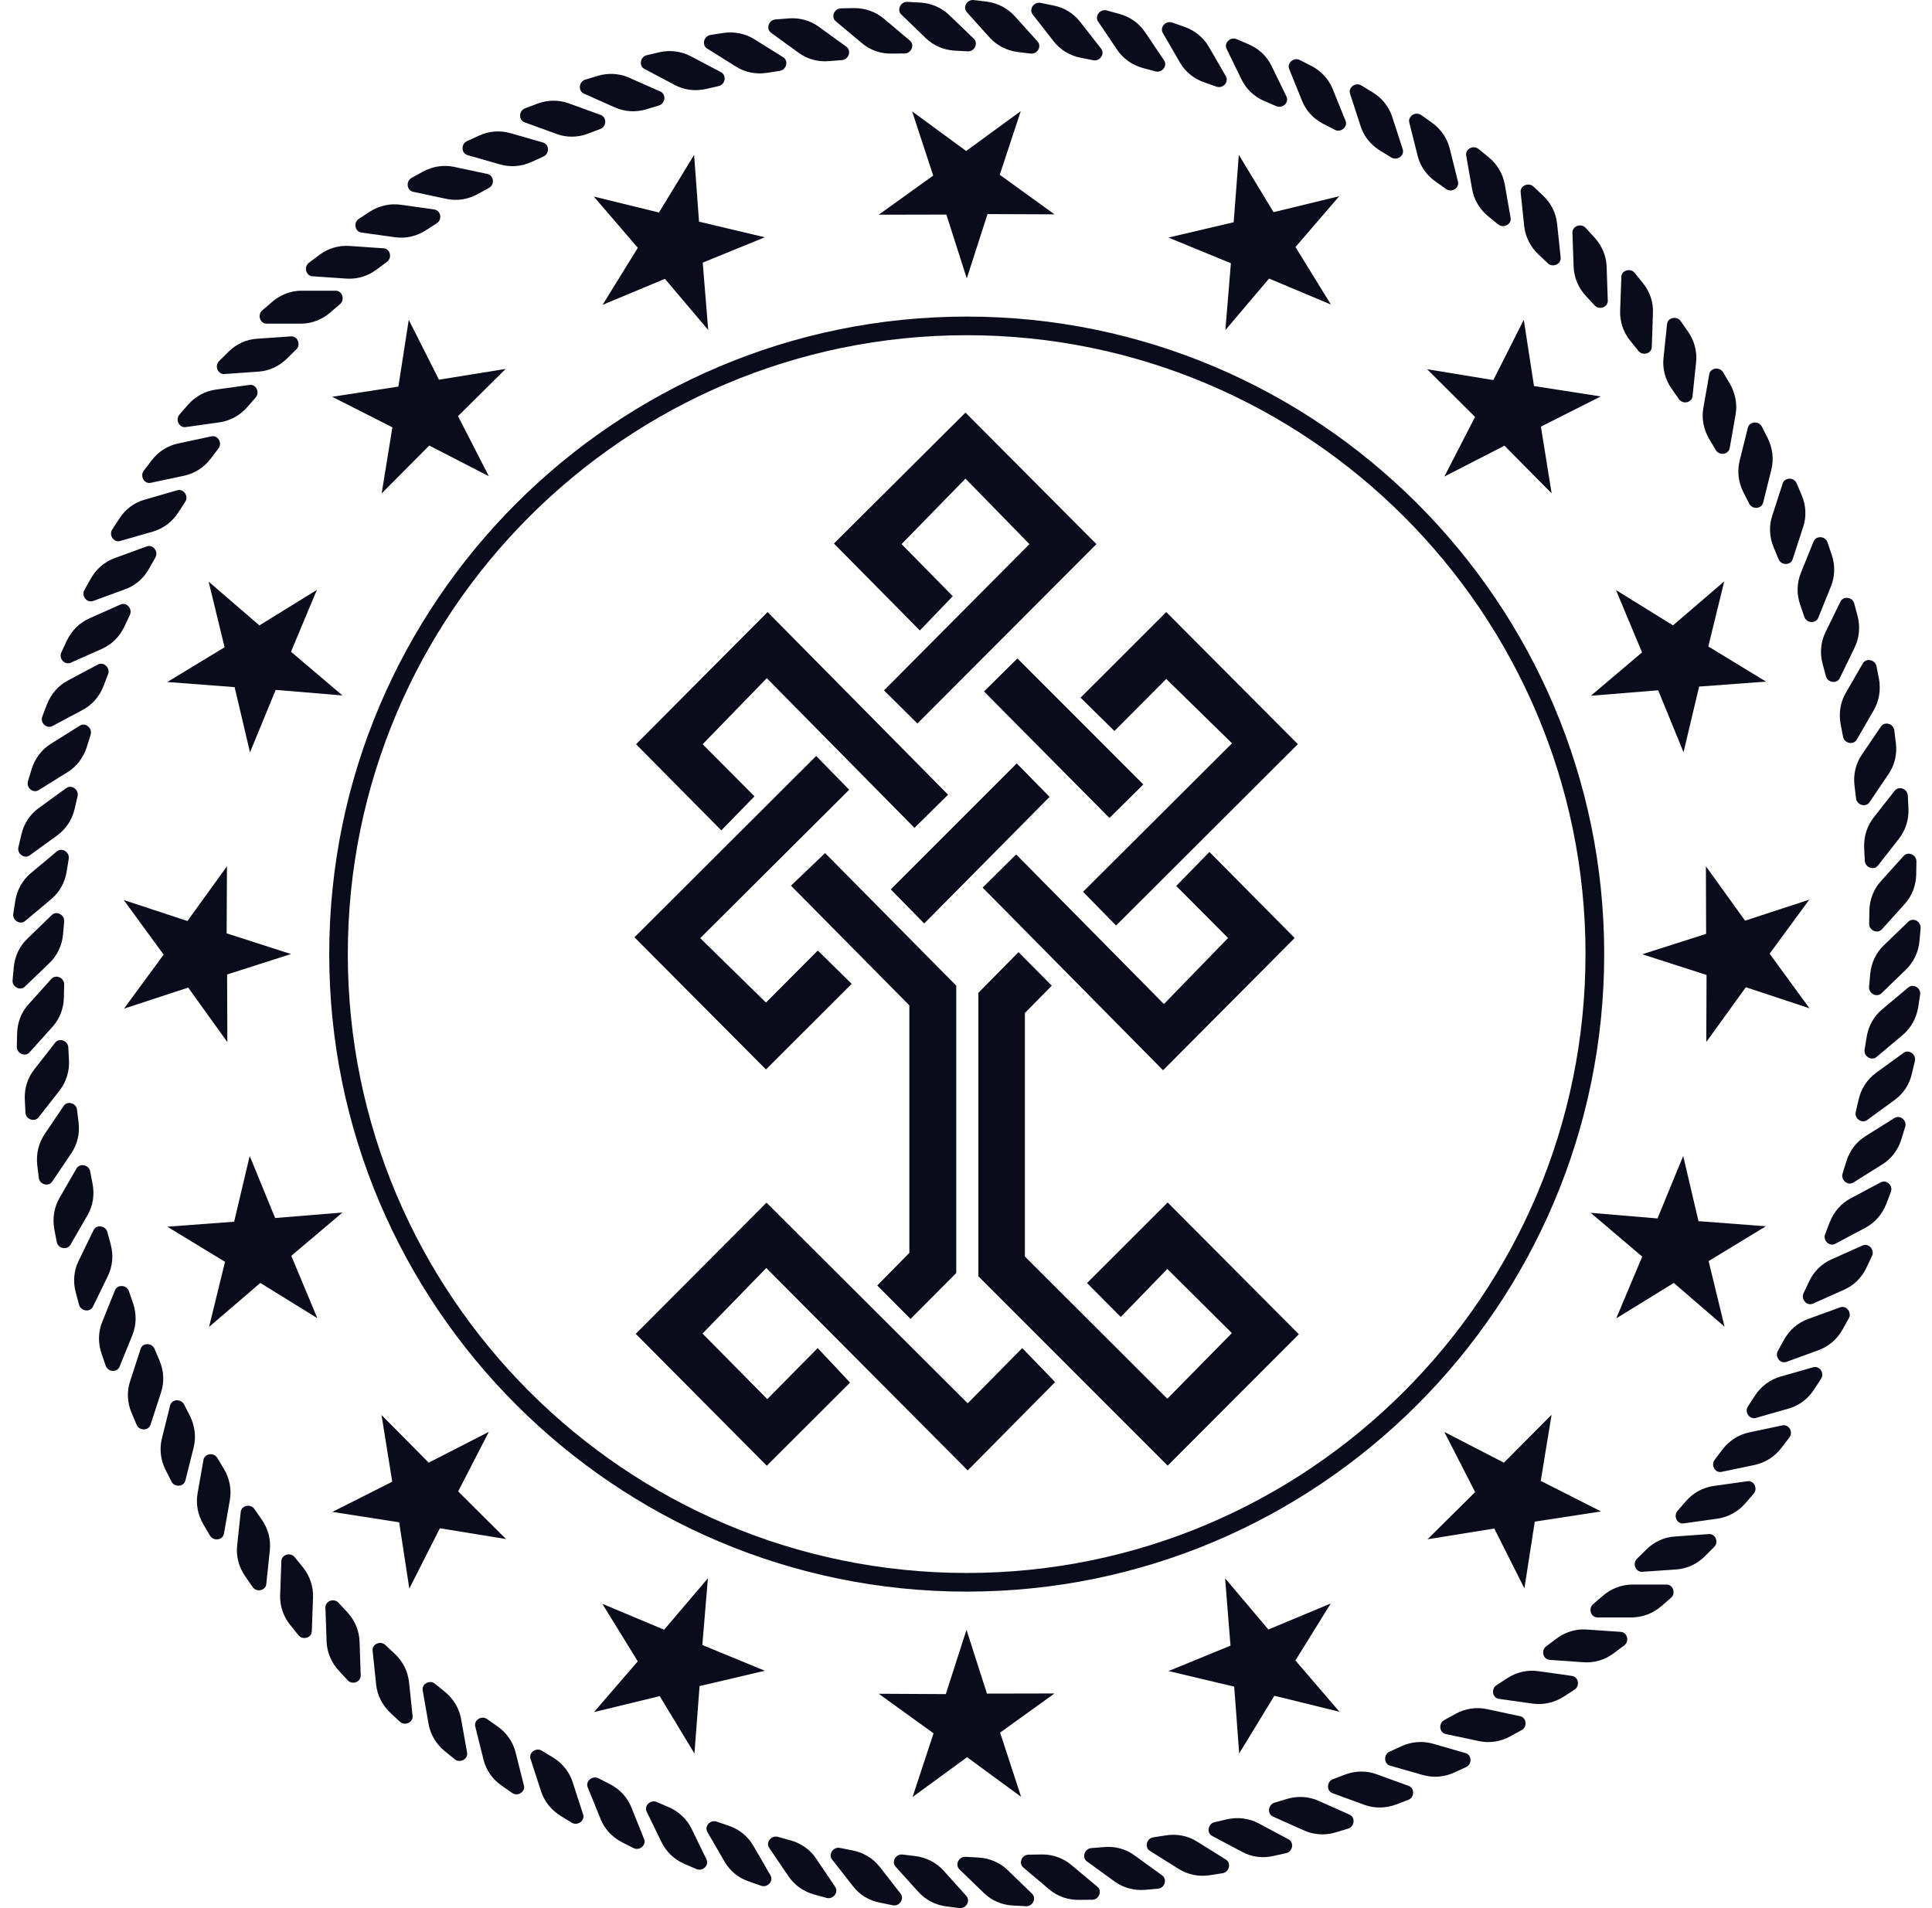 <svg width="81" height="80" viewBox="0 0 81 80" fill="none" xmlns="http://www.w3.org/2000/svg">
<path d="M68.406 67.813H66.973C66.699 67.813 66.576 67.443 66.791 67.258L67.203 66.903C67.552 66.602 67.991 66.435 68.442 66.435H69.874C70.148 66.435 70.271 66.805 70.056 66.993L69.644 67.348C69.292 67.649 68.856 67.813 68.406 67.813Z" fill="#0A0C1B"/>
<path d="M70.279 65.802L68.85 65.9C68.579 65.918 68.429 65.557 68.629 65.357L69.017 64.972C69.345 64.644 69.769 64.45 70.217 64.42L71.646 64.318C71.921 64.297 72.07 64.661 71.867 64.858L71.482 65.243C71.154 65.575 70.73 65.769 70.279 65.802Z" fill="#0A0C1B"/>
<path d="M72.007 63.671L70.586 63.871C70.315 63.91 70.145 63.558 70.33 63.346L70.685 62.937C70.989 62.588 71.401 62.364 71.846 62.301L73.266 62.102C73.538 62.063 73.708 62.415 73.523 62.627L73.165 63.039C72.86 63.385 72.451 63.609 72.007 63.671Z" fill="#0A0C1B"/>
<path d="M73.581 61.417L72.179 61.71C71.91 61.77 71.716 61.432 71.886 61.206L72.215 60.773C72.495 60.403 72.889 60.152 73.328 60.057L74.73 59.761C74.999 59.705 75.193 60.042 75.022 60.266L74.691 60.698C74.411 61.068 74.017 61.319 73.581 61.417Z" fill="#0A0C1B"/>
<path d="M74.99 59.055L73.614 59.449C73.348 59.524 73.13 59.201 73.283 58.963L73.581 58.509C73.835 58.121 74.208 57.844 74.64 57.718L76.019 57.324C76.285 57.247 76.502 57.569 76.35 57.808L76.052 58.264C75.798 58.652 75.425 58.933 74.99 59.055Z" fill="#0A0C1B"/>
<path d="M76.242 56.608L74.899 57.098C74.64 57.193 74.401 56.886 74.538 56.638L74.801 56.164C75.028 55.758 75.38 55.453 75.803 55.301L77.149 54.812C77.409 54.716 77.648 55.024 77.513 55.271L77.248 55.746C77.021 56.152 76.666 56.453 76.242 56.608Z" fill="#0A0C1B"/>
<path d="M77.317 54.072L76.007 54.657C75.756 54.767 75.496 54.478 75.613 54.221L75.845 53.732C76.042 53.311 76.374 52.983 76.785 52.8L78.092 52.218C78.343 52.108 78.606 52.398 78.486 52.651L78.254 53.144C78.06 53.562 77.728 53.89 77.317 54.072Z" fill="#0A0C1B"/>
<path d="M78.206 51.477L76.941 52.149C76.699 52.277 76.416 52.005 76.52 51.746L76.714 51.238C76.884 50.806 77.189 50.456 77.589 50.242L78.854 49.57C79.096 49.442 79.379 49.71 79.275 49.976L79.081 50.483C78.911 50.913 78.603 51.265 78.206 51.477Z" fill="#0A0C1B"/>
<path d="M78.915 48.82L77.7 49.581C77.468 49.725 77.169 49.474 77.25 49.205L77.411 48.686C77.548 48.244 77.832 47.871 78.214 47.633L79.428 46.874C79.661 46.728 79.962 46.976 79.876 47.248L79.715 47.767C79.58 48.212 79.297 48.582 78.915 48.82Z" fill="#0A0C1B"/>
<path d="M79.435 46.118L78.278 46.96C78.057 47.121 77.74 46.894 77.803 46.62L77.925 46.092C78.03 45.641 78.286 45.25 78.65 44.984L79.808 44.143C80.029 43.979 80.346 44.209 80.283 44.486L80.157 45.014C80.056 45.465 79.796 45.856 79.435 46.118Z" fill="#0A0C1B"/>
<path d="M79.768 43.397L78.673 44.316C78.461 44.492 78.127 44.286 78.174 44.009L78.261 43.474C78.336 43.015 78.562 42.609 78.909 42.319L80.007 41.4C80.219 41.224 80.55 41.43 80.502 41.708L80.419 42.245C80.341 42.699 80.114 43.104 79.768 43.397Z" fill="#0A0C1B"/>
<path d="M79.911 40.649L78.882 41.645C78.682 41.836 78.339 41.654 78.362 41.374L78.41 40.834C78.452 40.371 78.652 39.947 78.977 39.637L80.007 38.643C80.204 38.452 80.553 38.634 80.523 38.918L80.475 39.458C80.433 39.911 80.234 40.335 79.911 40.649Z" fill="#0A0C1B"/>
<path d="M79.857 37.9L78.9 38.962C78.714 39.168 78.359 39.01 78.365 38.726L78.374 38.18C78.383 37.718 78.553 37.282 78.855 36.948L79.813 35.885C79.998 35.682 80.356 35.837 80.347 36.124L80.338 36.667C80.329 37.13 80.159 37.565 79.857 37.9Z" fill="#0A0C1B"/>
<path d="M79.616 35.162L78.735 36.287C78.565 36.508 78.198 36.374 78.183 36.09L78.156 35.544C78.135 35.085 78.273 34.637 78.55 34.282L79.434 33.154C79.604 32.936 79.968 33.067 79.986 33.351L80.013 33.894C80.033 34.362 79.893 34.807 79.616 35.162Z" fill="#0A0C1B"/>
<path d="M79.183 32.446L78.381 33.634C78.226 33.864 77.85 33.757 77.817 33.476L77.751 32.936C77.694 32.473 77.802 32.02 78.055 31.647L78.858 30.462C79.013 30.232 79.386 30.34 79.419 30.62L79.485 31.16C79.545 31.62 79.434 32.073 79.183 32.446Z" fill="#0A0C1B"/>
<path d="M78.56 29.773L77.844 31.011C77.707 31.25 77.325 31.169 77.271 30.892L77.169 30.358C77.083 29.904 77.16 29.441 77.384 29.053L78.1 27.815C78.238 27.576 78.62 27.657 78.673 27.934L78.778 28.468C78.858 28.922 78.784 29.385 78.56 29.773Z" fill="#0A0C1B"/>
<path d="M77.758 27.145L77.132 28.435C77.012 28.679 76.621 28.626 76.553 28.354L76.412 27.829C76.293 27.381 76.335 26.916 76.532 26.51L77.161 25.224C77.281 24.976 77.672 25.032 77.74 25.301L77.88 25.826C77.997 26.277 77.952 26.742 77.758 27.145Z" fill="#0A0C1B"/>
<path d="M76.767 24.577L76.23 25.905C76.126 26.159 75.738 26.132 75.648 25.863L75.472 25.35C75.32 24.911 75.332 24.445 75.499 24.028L76.036 22.7C76.14 22.446 76.531 22.47 76.618 22.738L76.794 23.252C76.943 23.693 76.934 24.159 76.767 24.577Z" fill="#0A0C1B"/>
<path d="M75.601 22.086L75.156 23.45C75.073 23.709 74.681 23.712 74.571 23.453L74.362 22.951C74.183 22.524 74.159 22.056 74.3 21.629L74.741 20.265C74.828 20.006 75.216 20.003 75.326 20.265L75.538 20.764C75.72 21.196 75.741 21.659 75.601 22.086Z" fill="#0A0C1B"/>
<path d="M74.266 19.686L73.92 21.074C73.854 21.342 73.463 21.369 73.338 21.119L73.09 20.632C72.881 20.22 72.827 19.758 72.935 19.319L73.281 17.928C73.347 17.663 73.737 17.636 73.866 17.887L74.111 18.37C74.319 18.785 74.373 19.25 74.266 19.686Z" fill="#0A0C1B"/>
<path d="M72.766 17.38L72.518 18.789C72.47 19.06 72.082 19.114 71.936 18.872L71.658 18.404C71.423 18.004 71.333 17.544 71.414 17.102L71.661 15.691C71.709 15.419 72.094 15.366 72.24 15.607L72.518 16.076C72.754 16.479 72.843 16.938 72.766 17.38Z" fill="#0A0C1B"/>
<path d="M71.109 15.189L70.96 16.613C70.933 16.884 70.551 16.968 70.39 16.735L70.08 16.291C69.814 15.912 69.695 15.458 69.743 15.01L69.892 13.587C69.922 13.312 70.304 13.232 70.462 13.461L70.775 13.909C71.038 14.288 71.157 14.739 71.109 15.189Z" fill="#0A0C1B"/>
<path d="M69.3 13.118L69.253 14.55C69.244 14.825 68.868 14.932 68.692 14.714L68.352 14.291C68.059 13.93 67.91 13.488 67.925 13.037L67.976 11.605C67.984 11.33 68.361 11.223 68.537 11.444L68.877 11.864C69.169 12.226 69.321 12.667 69.3 13.118Z" fill="#0A0C1B"/>
<path d="M67.359 11.172L67.407 12.604C67.416 12.879 67.052 13.013 66.858 12.807L66.488 12.407C66.172 12.067 65.993 11.637 65.975 11.187L65.924 9.754C65.918 9.479 66.282 9.345 66.476 9.551L66.843 9.951C67.159 10.291 67.341 10.724 67.359 11.172Z" fill="#0A0C1B"/>
<path d="M65.282 9.375L65.431 10.798C65.458 11.07 65.106 11.234 64.897 11.04L64.5 10.667C64.162 10.35 63.954 9.933 63.903 9.485L63.754 8.061C63.724 7.79 64.082 7.629 64.288 7.82L64.685 8.193C65.025 8.509 65.234 8.927 65.282 9.375Z" fill="#0A0C1B"/>
<path d="M63.086 7.722L63.333 9.134C63.381 9.405 63.035 9.587 62.814 9.411L62.393 9.068C62.035 8.775 61.797 8.376 61.719 7.931L61.471 6.522C61.423 6.251 61.767 6.066 61.985 6.245L62.408 6.588C62.766 6.88 63.005 7.28 63.086 7.722Z" fill="#0A0C1B"/>
<path d="M60.78 6.226L61.126 7.617C61.191 7.882 60.863 8.091 60.63 7.927L60.189 7.614C59.81 7.348 59.541 6.963 59.434 6.527L59.085 5.137C59.019 4.868 59.35 4.662 59.583 4.823L60.025 5.137C60.404 5.405 60.672 5.79 60.78 6.226Z" fill="#0A0C1B"/>
<path d="M58.369 4.898L58.811 6.259C58.894 6.521 58.578 6.751 58.336 6.605L57.871 6.321C57.474 6.08 57.181 5.719 57.044 5.289L56.602 3.928C56.516 3.665 56.832 3.435 57.074 3.582L57.539 3.865C57.936 4.104 58.229 4.468 58.369 4.898Z" fill="#0A0C1B"/>
<path d="M55.876 3.739L56.413 5.064C56.518 5.318 56.216 5.572 55.966 5.444L55.485 5.196C55.07 4.984 54.754 4.641 54.587 4.223L54.05 2.895C53.948 2.641 54.244 2.388 54.494 2.516L54.981 2.764C55.393 2.978 55.709 3.322 55.876 3.739Z" fill="#0A0C1B"/>
<path d="M53.308 2.76L53.935 4.046C54.057 4.294 53.776 4.562 53.517 4.455L53.016 4.24C52.589 4.058 52.249 3.739 52.052 3.333L51.425 2.046C51.306 1.802 51.583 1.527 51.846 1.641L52.344 1.855C52.771 2.035 53.111 2.354 53.308 2.76Z" fill="#0A0C1B"/>
<path d="M50.68 1.96L51.396 3.199C51.533 3.437 51.273 3.727 51.005 3.634L50.492 3.455C50.053 3.303 49.692 3.008 49.468 2.62L48.752 1.381C48.612 1.142 48.874 0.853 49.143 0.945L49.656 1.124C50.092 1.277 50.453 1.572 50.68 1.96Z" fill="#0A0C1B"/>
<path d="M48.002 1.342L48.804 2.529C48.959 2.759 48.718 3.07 48.443 2.992L47.918 2.852C47.471 2.729 47.089 2.461 46.838 2.088L46.038 0.9C45.886 0.673 46.122 0.366 46.396 0.437L46.921 0.581C47.369 0.7 47.751 0.969 48.002 1.342Z" fill="#0A0C1B"/>
<path d="M45.281 0.911L46.164 2.039C46.334 2.257 46.116 2.582 45.839 2.526L45.308 2.421C44.851 2.332 44.454 2.09 44.177 1.735L43.296 0.607C43.126 0.392 43.344 0.066 43.622 0.12L44.153 0.228C44.606 0.314 45.006 0.556 45.281 0.911Z" fill="#0A0C1B"/>
<path d="M42.543 0.677L43.501 1.739C43.685 1.945 43.492 2.282 43.208 2.246L42.671 2.181C42.208 2.121 41.794 1.909 41.492 1.575L40.534 0.51C40.352 0.304 40.543 -0.031 40.827 0.002L41.367 0.068C41.826 0.128 42.241 0.342 42.543 0.677Z" fill="#0A0C1B"/>
<path d="M39.798 0.631L40.83 1.627C41.024 1.818 40.857 2.168 40.573 2.153L40.033 2.123C39.571 2.099 39.141 1.914 38.819 1.604L37.786 0.607C37.589 0.416 37.759 0.064 38.04 0.079L38.583 0.108C39.046 0.135 39.472 0.32 39.798 0.631Z" fill="#0A0C1B"/>
<path d="M37.052 0.779L38.147 1.701C38.359 1.874 38.212 2.238 37.929 2.241L37.386 2.247C36.923 2.256 36.482 2.104 36.138 1.811L35.04 0.892C34.828 0.716 34.975 0.352 35.258 0.349L35.801 0.34C36.267 0.337 36.705 0.489 37.052 0.779Z" fill="#0A0C1B"/>
<path d="M34.328 1.121L35.485 1.959C35.706 2.121 35.587 2.494 35.306 2.518L34.763 2.562C34.301 2.604 33.85 2.479 33.486 2.216L32.328 1.375C32.107 1.213 32.224 0.84 32.507 0.816L33.047 0.772C33.513 0.733 33.964 0.855 34.328 1.121Z" fill="#0A0C1B"/>
<path d="M31.621 1.642L32.836 2.4C33.069 2.546 32.976 2.925 32.696 2.97L32.158 3.054C31.702 3.125 31.242 3.036 30.86 2.794L29.646 2.036C29.413 1.89 29.506 1.511 29.786 1.466L30.323 1.382C30.783 1.314 31.239 1.406 31.621 1.642Z" fill="#0A0C1B"/>
<path d="M28.967 2.361L30.232 3.029C30.474 3.164 30.408 3.546 30.131 3.608L29.599 3.731C29.146 3.832 28.683 3.775 28.286 3.561L27.018 2.889C26.776 2.761 26.842 2.376 27.12 2.313L27.651 2.188C28.104 2.089 28.567 2.149 28.967 2.361Z" fill="#0A0C1B"/>
<path d="M26.376 3.258L27.686 3.837C27.937 3.95 27.898 4.338 27.63 4.422L27.107 4.58C26.666 4.715 26.197 4.688 25.785 4.506L24.478 3.924C24.228 3.81 24.266 3.422 24.538 3.339L25.057 3.181C25.499 3.049 25.964 3.073 26.376 3.258Z" fill="#0A0C1B"/>
<path d="M23.843 4.332L25.189 4.821C25.445 4.916 25.436 5.304 25.171 5.406L24.66 5.6C24.231 5.767 23.759 5.773 23.338 5.618L21.993 5.128C21.736 5.033 21.748 4.642 22.011 4.543L22.521 4.349C22.953 4.185 23.422 4.179 23.843 4.332Z" fill="#0A0C1B"/>
<path d="M21.392 5.581L22.767 5.975C23.03 6.049 23.048 6.44 22.791 6.559L22.296 6.786C21.875 6.98 21.409 7.019 20.977 6.897L19.598 6.503C19.335 6.425 19.32 6.037 19.577 5.918L20.073 5.691C20.493 5.494 20.959 5.458 21.392 5.581Z" fill="#0A0C1B"/>
<path d="M19.036 6.996L20.439 7.295C20.707 7.352 20.749 7.74 20.502 7.877L20.027 8.139C19.621 8.363 19.159 8.432 18.72 8.339L17.32 8.041C17.052 7.984 17.007 7.596 17.255 7.459L17.732 7.196C18.135 6.976 18.595 6.904 19.036 6.996Z" fill="#0A0C1B"/>
<path d="M16.792 8.583L18.209 8.783C18.481 8.822 18.553 9.204 18.314 9.359L17.857 9.654C17.47 9.905 17.013 10.01 16.568 9.947L15.148 9.75C14.876 9.711 14.808 9.326 15.046 9.174L15.503 8.876C15.891 8.625 16.344 8.523 16.792 8.583Z" fill="#0A0C1B"/>
<path d="M14.654 10.312L16.083 10.41C16.358 10.428 16.453 10.807 16.227 10.977L15.791 11.299C15.421 11.58 14.973 11.711 14.526 11.681L13.096 11.583C12.822 11.562 12.726 11.186 12.953 11.016L13.389 10.688C13.756 10.413 14.206 10.279 14.654 10.312Z" fill="#0A0C1B"/>
<path d="M12.645 12.188H14.077C14.348 12.188 14.474 12.562 14.259 12.746L13.847 13.102C13.498 13.406 13.059 13.57 12.609 13.57H11.179C10.902 13.57 10.779 13.197 10.994 13.015L11.406 12.66C11.758 12.356 12.194 12.188 12.645 12.188Z" fill="#0A0C1B"/>
<path d="M10.773 14.202L12.203 14.103C12.474 14.082 12.624 14.447 12.424 14.647L12.036 15.028C11.707 15.354 11.284 15.551 10.836 15.581L9.407 15.682C9.132 15.7 8.983 15.339 9.186 15.139L9.571 14.757C9.899 14.426 10.323 14.232 10.773 14.202Z" fill="#0A0C1B"/>
<path d="M9.043 16.335L10.464 16.138C10.735 16.099 10.905 16.451 10.72 16.663L10.362 17.072C10.058 17.421 9.646 17.645 9.201 17.707L7.784 17.907C7.512 17.946 7.339 17.594 7.524 17.379L7.882 16.97C8.187 16.624 8.596 16.397 9.043 16.335Z" fill="#0A0C1B"/>
<path d="M7.468 18.593L8.868 18.294C9.136 18.238 9.333 18.575 9.16 18.799L8.832 19.232C8.551 19.602 8.157 19.852 7.719 19.945L6.319 20.243C6.051 20.3 5.857 19.963 6.027 19.739L6.355 19.306C6.636 18.936 7.029 18.685 7.468 18.593Z" fill="#0A0C1B"/>
<path d="M6.058 20.951L7.436 20.554C7.699 20.479 7.92 20.805 7.767 21.037L7.469 21.494C7.215 21.885 6.842 22.162 6.41 22.288L5.034 22.682C4.771 22.759 4.551 22.434 4.706 22.198L5.004 21.742C5.252 21.354 5.625 21.073 6.058 20.951Z" fill="#0A0C1B"/>
<path d="M4.809 23.399L6.155 22.909C6.411 22.814 6.653 23.121 6.516 23.369L6.25 23.843C6.023 24.249 5.671 24.554 5.247 24.706L3.902 25.198C3.645 25.291 3.4 24.987 3.538 24.739L3.803 24.264C4.033 23.858 4.385 23.554 4.809 23.399Z" fill="#0A0C1B"/>
<path d="M3.745 25.927L5.052 25.345C5.302 25.231 5.565 25.521 5.446 25.78L5.213 26.273C5.016 26.694 4.685 27.019 4.273 27.204L2.963 27.786C2.712 27.896 2.45 27.607 2.572 27.353L2.802 26.861C2.999 26.44 3.333 26.112 3.745 25.927Z" fill="#0A0C1B"/>
<path d="M2.843 28.532L4.108 27.86C4.35 27.732 4.633 28.003 4.532 28.266L4.335 28.773C4.168 29.206 3.86 29.558 3.46 29.767L2.195 30.441C1.953 30.57 1.67 30.301 1.774 30.038L1.968 29.531C2.141 29.093 2.449 28.743 2.843 28.532Z" fill="#0A0C1B"/>
<path d="M2.136 31.183L3.351 30.422C3.584 30.278 3.882 30.529 3.802 30.798L3.64 31.317C3.5 31.759 3.22 32.132 2.838 32.37L1.62 33.128C1.387 33.275 1.089 33.027 1.173 32.752L1.331 32.233C1.471 31.791 1.754 31.418 2.136 31.183Z" fill="#0A0C1B"/>
<path d="M1.617 33.883L2.778 33.042C2.999 32.88 3.318 33.11 3.252 33.385L3.13 33.913C3.025 34.364 2.769 34.755 2.405 35.02L1.247 35.862C1.026 36.026 0.707 35.796 0.772 35.522L0.895 34.993C0.999 34.537 1.253 34.149 1.617 33.883Z" fill="#0A0C1B"/>
<path d="M1.285 36.614L2.384 35.695C2.595 35.519 2.927 35.725 2.882 36.003L2.795 36.54C2.724 36.999 2.494 37.405 2.151 37.695L1.053 38.614C0.844 38.79 0.51 38.587 0.557 38.306L0.641 37.769C0.713 37.31 0.942 36.904 1.285 36.614Z" fill="#0A0C1B"/>
<path d="M1.145 39.358L2.174 38.361C2.371 38.173 2.717 38.355 2.69 38.636L2.643 39.176C2.601 39.638 2.401 40.059 2.076 40.373L1.043 41.366C0.846 41.557 0.5 41.375 0.527 41.095L0.578 40.552C0.619 40.092 0.819 39.671 1.145 39.358Z" fill="#0A0C1B"/>
<path d="M1.198 42.105L2.155 41.04C2.34 40.837 2.696 40.995 2.69 41.276L2.678 41.822C2.669 42.285 2.502 42.72 2.197 43.054L1.239 44.12C1.057 44.326 0.699 44.165 0.705 43.884L0.717 43.341C0.726 42.872 0.893 42.44 1.198 42.105Z" fill="#0A0C1B"/>
<path d="M1.434 44.841L2.314 43.713C2.484 43.498 2.848 43.63 2.863 43.91L2.893 44.456C2.914 44.916 2.776 45.364 2.499 45.719L1.616 46.847C1.449 47.062 1.079 46.93 1.067 46.647L1.04 46.104C1.016 45.641 1.156 45.194 1.434 44.841Z" fill="#0A0C1B"/>
<path d="M1.868 47.556L2.668 46.368C2.82 46.138 3.199 46.246 3.229 46.526L3.295 47.066C3.349 47.526 3.244 47.98 2.99 48.353L2.188 49.54C2.036 49.77 1.657 49.663 1.627 49.382L1.561 48.842C1.51 48.383 1.618 47.929 1.868 47.556Z" fill="#0A0C1B"/>
<path d="M2.492 50.231L3.208 48.989C3.346 48.754 3.728 48.834 3.781 49.112L3.883 49.646C3.969 50.099 3.895 50.562 3.668 50.95L2.952 52.191C2.812 52.427 2.433 52.35 2.379 52.072L2.277 51.538C2.194 51.081 2.268 50.619 2.492 50.231Z" fill="#0A0C1B"/>
<path d="M3.296 52.863L3.923 51.574C4.042 51.329 4.43 51.383 4.502 51.654L4.642 52.179C4.764 52.627 4.72 53.09 4.523 53.498L3.896 54.785C3.777 55.032 3.386 54.976 3.314 54.704L3.174 54.179C3.055 53.731 3.096 53.269 3.296 52.863Z" fill="#0A0C1B"/>
<path d="M4.285 55.424L4.82 54.096C4.924 53.84 5.315 53.867 5.405 54.135L5.581 54.648C5.73 55.087 5.721 55.553 5.551 55.974L5.014 57.298C4.912 57.555 4.521 57.528 4.432 57.26L4.256 56.749C4.106 56.308 4.115 55.845 4.285 55.424Z" fill="#0A0C1B"/>
<path d="M5.453 57.915L5.895 56.554C5.978 56.291 6.369 56.291 6.479 56.551L6.691 57.052C6.87 57.476 6.894 57.944 6.754 58.371L6.312 59.732C6.226 59.995 5.835 59.995 5.727 59.735L5.516 59.234C5.334 58.81 5.313 58.344 5.453 57.915Z" fill="#0A0C1B"/>
<path d="M6.786 60.314L7.132 58.927C7.198 58.658 7.589 58.631 7.717 58.885L7.965 59.368C8.171 59.783 8.228 60.246 8.12 60.684L7.771 62.075C7.705 62.341 7.317 62.367 7.189 62.117L6.944 61.633C6.733 61.216 6.679 60.753 6.786 60.314Z" fill="#0A0C1B"/>
<path d="M8.282 62.617L8.53 61.208C8.577 60.937 8.962 60.883 9.111 61.125L9.392 61.593C9.628 61.99 9.714 62.453 9.637 62.892L9.389 64.303C9.341 64.575 8.953 64.629 8.807 64.387L8.53 63.918C8.294 63.518 8.207 63.062 8.282 62.617Z" fill="#0A0C1B"/>
<path d="M9.941 64.812L10.093 63.389C10.12 63.117 10.502 63.034 10.666 63.267L10.976 63.714C11.242 64.093 11.361 64.547 11.313 64.995L11.164 66.418C11.137 66.69 10.752 66.773 10.594 66.54L10.284 66.093C10.015 65.711 9.896 65.26 9.941 64.812Z" fill="#0A0C1B"/>
<path d="M11.745 66.884L11.796 65.452C11.805 65.177 12.181 65.067 12.357 65.287L12.7 65.711C12.989 66.072 13.139 66.514 13.124 66.965L13.073 68.397C13.064 68.672 12.688 68.779 12.512 68.558L12.172 68.135C11.879 67.773 11.73 67.332 11.745 66.884Z" fill="#0A0C1B"/>
<path d="M13.693 68.83L13.643 67.398C13.637 67.123 14.001 66.989 14.192 67.198L14.562 67.595C14.875 67.935 15.057 68.365 15.075 68.815L15.123 70.245C15.132 70.522 14.765 70.657 14.574 70.445L14.207 70.048C13.893 69.708 13.708 69.278 13.693 68.83Z" fill="#0A0C1B"/>
<path d="M15.77 70.629L15.621 69.206C15.594 68.934 15.946 68.773 16.155 68.967L16.552 69.34C16.892 69.656 17.098 70.074 17.148 70.522L17.298 71.945C17.325 72.217 16.969 72.375 16.764 72.184L16.364 71.811C16.026 71.492 15.818 71.077 15.77 70.629Z" fill="#0A0C1B"/>
<path d="M17.968 72.279L17.721 70.871C17.676 70.599 18.016 70.414 18.237 70.593L18.658 70.937C19.016 71.229 19.255 71.632 19.332 72.074L19.583 73.482C19.631 73.754 19.288 73.936 19.067 73.76L18.643 73.416C18.285 73.124 18.046 72.724 17.968 72.279Z" fill="#0A0C1B"/>
<path d="M20.271 73.775L19.925 72.384C19.857 72.118 20.191 71.91 20.421 72.074L20.865 72.387C21.244 72.653 21.51 73.038 21.617 73.473L21.966 74.861C22.032 75.13 21.701 75.336 21.471 75.171L21.026 74.861C20.644 74.596 20.379 74.21 20.271 73.775Z" fill="#0A0C1B"/>
<path d="M22.684 75.104L22.242 73.743C22.159 73.484 22.472 73.251 22.714 73.4L23.179 73.681C23.573 73.923 23.869 74.284 24.006 74.71L24.448 76.074C24.534 76.334 24.215 76.564 23.973 76.421L23.511 76.137C23.117 75.895 22.824 75.531 22.684 75.104Z" fill="#0A0C1B"/>
<path d="M25.178 76.26L24.64 74.935C24.536 74.681 24.834 74.428 25.088 74.556L25.572 74.804C25.986 75.016 26.303 75.359 26.47 75.776L27.004 77.105C27.108 77.358 26.81 77.612 26.559 77.484L26.076 77.236C25.661 77.024 25.345 76.681 25.178 76.26Z" fill="#0A0C1B"/>
<path d="M27.74 77.245L27.113 75.959C26.991 75.711 27.272 75.439 27.531 75.55L28.03 75.765C28.456 75.947 28.797 76.269 28.994 76.672L29.62 77.958C29.74 78.206 29.459 78.477 29.2 78.364L28.701 78.149C28.277 77.967 27.937 77.648 27.74 77.245Z" fill="#0A0C1B"/>
<path d="M30.375 78.048L29.659 76.81C29.518 76.571 29.778 76.282 30.049 76.374L30.563 76.55C31.001 76.702 31.362 76.998 31.586 77.389L32.302 78.627C32.443 78.866 32.18 79.156 31.912 79.063L31.401 78.884C30.959 78.735 30.599 78.439 30.375 78.048Z" fill="#0A0C1B"/>
<path d="M33.053 78.66L32.25 77.475C32.095 77.245 32.336 76.938 32.611 77.012L33.133 77.156C33.581 77.278 33.963 77.547 34.216 77.923L35.016 79.11C35.171 79.337 34.93 79.645 34.658 79.573L34.133 79.43C33.685 79.304 33.303 79.033 33.053 78.66Z" fill="#0A0C1B"/>
<path d="M35.767 79.088L34.886 77.963C34.716 77.745 34.934 77.42 35.211 77.476L35.746 77.581C36.202 77.67 36.599 77.912 36.88 78.267L37.76 79.395C37.927 79.61 37.712 79.935 37.435 79.882L36.903 79.774C36.441 79.688 36.044 79.446 35.767 79.088Z" fill="#0A0C1B"/>
<path d="M38.505 79.323L37.547 78.261C37.362 78.055 37.556 77.718 37.84 77.754L38.377 77.819C38.839 77.876 39.251 78.091 39.556 78.425L40.514 79.49C40.696 79.696 40.505 80.034 40.221 79.998L39.681 79.929C39.221 79.873 38.807 79.658 38.505 79.323Z" fill="#0A0C1B"/>
<path d="M41.254 79.372L40.224 78.375C40.027 78.184 40.194 77.835 40.481 77.85L41.021 77.88C41.483 77.904 41.913 78.089 42.239 78.399L43.268 79.396C43.465 79.587 43.298 79.936 43.014 79.921L42.471 79.891C42.006 79.871 41.579 79.685 41.254 79.372Z" fill="#0A0C1B"/>
<path d="M43.999 79.223L42.904 78.3C42.692 78.124 42.838 77.763 43.118 77.76L43.661 77.751C44.124 77.742 44.566 77.898 44.912 78.187L46.01 79.106C46.219 79.282 46.076 79.646 45.792 79.649L45.249 79.655C44.783 79.664 44.342 79.512 43.999 79.223Z" fill="#0A0C1B"/>
<path d="M46.73 78.885L45.57 78.043C45.349 77.882 45.468 77.509 45.749 77.485L46.292 77.441C46.751 77.399 47.202 77.521 47.566 77.79L48.727 78.631C48.948 78.793 48.828 79.166 48.548 79.186L48.005 79.234C47.545 79.27 47.092 79.148 46.73 78.885Z" fill="#0A0C1B"/>
<path d="M49.423 78.361L48.208 77.6C47.975 77.457 48.068 77.078 48.349 77.033L48.886 76.95C49.342 76.878 49.802 76.968 50.184 77.209L51.398 77.967C51.631 78.114 51.535 78.493 51.258 78.537L50.721 78.621C50.264 78.693 49.808 78.6 49.423 78.361Z" fill="#0A0C1B"/>
<path d="M52.084 77.646L50.819 76.975C50.577 76.844 50.643 76.462 50.918 76.399L51.446 76.276C51.899 76.175 52.362 76.232 52.762 76.444L54.024 77.118C54.266 77.246 54.2 77.631 53.926 77.694L53.394 77.813C52.944 77.918 52.478 77.861 52.084 77.646Z" fill="#0A0C1B"/>
<path d="M54.683 76.749L53.373 76.164C53.122 76.054 53.161 75.666 53.43 75.582L53.952 75.424C54.394 75.29 54.862 75.317 55.274 75.499L56.581 76.081C56.832 76.194 56.793 76.582 56.524 76.666L56.005 76.824C55.56 76.958 55.092 76.931 54.683 76.749Z" fill="#0A0C1B"/>
<path d="M57.211 75.673L55.865 75.181C55.605 75.088 55.62 74.697 55.88 74.596L56.39 74.402C56.826 74.238 57.292 74.232 57.712 74.387L59.058 74.876C59.318 74.969 59.306 75.363 59.043 75.461L58.533 75.655C58.1 75.819 57.632 75.825 57.211 75.673Z" fill="#0A0C1B"/>
<path d="M59.657 74.421L58.278 74.027C58.016 73.953 58.001 73.562 58.254 73.442L58.75 73.216C59.17 73.022 59.636 72.983 60.069 73.105L61.447 73.502C61.71 73.58 61.725 73.968 61.468 74.087L60.973 74.314C60.555 74.508 60.089 74.544 59.657 74.421Z" fill="#0A0C1B"/>
<path d="M62.011 72.999L60.612 72.701C60.343 72.644 60.301 72.256 60.549 72.119L61.023 71.856C61.429 71.633 61.892 71.561 62.334 71.656L63.733 71.955C64.002 72.012 64.043 72.4 63.796 72.537L63.318 72.799C62.912 73.023 62.453 73.092 62.011 72.999Z" fill="#0A0C1B"/>
<path d="M64.265 71.428L62.844 71.228C62.57 71.193 62.504 70.808 62.743 70.653L63.199 70.357C63.587 70.106 64.044 70.002 64.488 70.065L65.909 70.265C66.18 70.303 66.249 70.688 66.013 70.841L65.557 71.136C65.163 71.387 64.709 71.488 64.265 71.428Z" fill="#0A0C1B"/>
<path d="M66.396 69.693L64.966 69.592C64.695 69.571 64.597 69.195 64.823 69.025L65.259 68.699C65.629 68.422 66.077 68.287 66.524 68.32L67.954 68.419C68.228 68.44 68.324 68.816 68.097 68.986L67.658 69.314C67.291 69.592 66.844 69.723 66.396 69.693Z" fill="#0A0C1B"/>
<path fill-rule="evenodd" clip-rule="evenodd" d="M36.842 9.002L39.125 7.361L38.241 4.669L40.506 6.331L42.795 4.66L41.915 7.328L44.21 8.987L41.402 8.976L40.533 11.673L39.677 8.996L36.842 9.002Z" fill="#0A0C1B"/>
<path fill-rule="evenodd" clip-rule="evenodd" d="M25.264 12.78L26.741 10.39L24.896 8.241L27.627 8.91L29.101 6.492L29.307 9.294L32.064 9.948L29.462 11.011L29.692 13.834L27.878 11.691L25.264 12.78Z" fill="#0A0C1B"/>
<path fill-rule="evenodd" clip-rule="evenodd" d="M16.001 20.688L16.451 17.916L13.924 16.635L16.702 16.209L17.138 13.409L18.403 15.919L21.199 15.468L19.203 17.447L20.495 19.966L17.997 18.68L16.001 20.688Z" fill="#0A0C1B"/>
<path fill-rule="evenodd" clip-rule="evenodd" d="M10.481 31.545L9.837 28.809L7.014 28.594L9.416 27.137L8.747 24.386L10.875 26.221L13.286 24.732L12.2 27.325L14.358 29.158L11.559 28.925L10.481 31.545Z" fill="#0A0C1B"/>
<path fill-rule="evenodd" clip-rule="evenodd" d="M9.531 43.689L7.89 41.406L5.198 42.289L6.861 40.024L5.189 37.735L7.857 38.615L9.516 36.32L9.502 39.132L12.199 40L9.522 40.856L9.531 43.689Z" fill="#0A0C1B"/>
<path fill-rule="evenodd" clip-rule="evenodd" d="M13.304 55.266L10.914 53.789L8.765 55.633L9.434 52.903L7.014 51.431L9.816 51.222L10.469 48.465L11.535 51.067L14.358 50.837L12.212 52.652L13.304 55.266Z" fill="#0A0C1B"/>
<path fill-rule="evenodd" clip-rule="evenodd" d="M21.214 64.526L18.442 64.075L17.161 66.603L16.735 63.825L13.935 63.389L16.445 62.123L15.995 59.327L17.973 61.324L20.495 60.032L19.209 62.529L21.214 64.526Z" fill="#0A0C1B"/>
<path fill-rule="evenodd" clip-rule="evenodd" d="M32.066 70.048L29.33 70.692L29.115 73.518L27.659 71.113L24.904 71.781L26.739 69.654L25.253 67.242L27.844 68.329L29.679 66.171L29.446 68.97L32.066 70.048Z" fill="#0A0C1B"/>
<path fill-rule="evenodd" clip-rule="evenodd" d="M44.21 71.001L41.93 72.642L42.81 75.334L40.545 73.672L38.259 75.343L39.14 72.672L36.842 71.013L39.653 71.028L40.521 68.33L41.378 71.007L44.21 71.001Z" fill="#0A0C1B"/>
<path fill-rule="evenodd" clip-rule="evenodd" d="M55.791 67.229L54.311 69.617L56.158 71.769L53.428 71.097L51.953 73.517L51.745 70.715L48.99 70.061L51.589 68.996L51.363 66.173L53.177 68.319L55.791 67.229Z" fill="#0A0C1B"/>
<path fill-rule="evenodd" clip-rule="evenodd" d="M65.051 59.316L64.597 62.089L67.125 63.369L64.347 63.796L63.911 66.595L62.649 64.085L59.85 64.536L61.846 62.557L60.554 60.036L63.052 61.325L65.051 59.316Z" fill="#0A0C1B"/>
<path fill-rule="evenodd" clip-rule="evenodd" d="M70.569 48.465L71.21 51.199L74.036 51.413L71.634 52.873L72.303 55.624L70.175 53.789L67.761 55.275L68.85 52.685L66.689 50.849L69.492 51.085L70.569 48.465Z" fill="#0A0C1B"/>
<path fill-rule="evenodd" clip-rule="evenodd" d="M71.521 36.32L73.163 38.6L75.854 37.72L74.192 39.985L75.863 42.274L73.195 41.391L71.536 43.689L71.548 40.877L68.853 40.009L71.53 39.153L71.521 36.32Z" fill="#0A0C1B"/>
<path fill-rule="evenodd" clip-rule="evenodd" d="M67.751 24.739L70.141 26.219L72.29 24.375L71.621 27.103L74.041 28.577L71.236 28.786L70.583 31.54L69.52 28.941L66.697 29.171L68.843 27.353L67.751 24.739Z" fill="#0A0C1B"/>
<path fill-rule="evenodd" clip-rule="evenodd" d="M59.834 15.481L62.609 15.935L63.886 13.407L64.313 16.186L67.112 16.621L64.603 17.887L65.053 20.683L63.075 18.686L60.556 19.979L61.842 17.481L59.834 15.481Z" fill="#0A0C1B"/>
<path fill-rule="evenodd" clip-rule="evenodd" d="M48.986 9.96L51.723 9.318L51.938 6.492L53.394 8.895L56.148 8.226L54.313 10.357L55.799 12.768L53.206 11.679L51.374 13.84L51.606 11.037L48.986 9.96Z" fill="#0A0C1B"/>
<path d="M40.529 66.731C25.793 66.731 13.803 54.743 13.803 40.003C13.803 25.264 25.793 13.273 40.529 13.273C55.264 13.273 67.257 25.264 67.257 40.003C67.257 54.743 55.267 66.731 40.529 66.731ZM40.529 14.054C26.223 14.054 14.582 25.696 14.582 40.003C14.582 54.31 26.223 65.949 40.529 65.949C54.835 65.949 66.473 54.31 66.473 40.003C66.476 25.696 54.835 14.054 40.529 14.054Z" fill="#0A0C1B"/>
<path fill-rule="evenodd" clip-rule="evenodd" d="M34.963 22.789L40.478 17.298L45.968 22.813L38.463 30.334L37.061 28.946L43.16 22.813L40.478 20.067L37.798 22.813L39.946 24.997L38.565 26.433L34.963 22.789Z" fill="#0A0C1B"/>
<path fill-rule="evenodd" clip-rule="evenodd" d="M26.666 31.203L32.181 25.661L39.748 33.319L38.34 34.71L32.148 28.434L29.459 31.203L31.632 33.388L30.241 34.814L26.666 31.203Z" fill="#0A0C1B"/>
<path fill-rule="evenodd" clip-rule="evenodd" d="M48.896 25.661L54.413 31.2L46.792 38.804L45.407 37.39L51.653 31.164L48.896 28.466L46.723 30.648L45.303 29.251L48.896 25.661Z" fill="#0A0C1B"/>
<path fill-rule="evenodd" clip-rule="evenodd" d="M32.114 44.839L26.6 39.297L34.218 31.696L35.603 33.111L29.357 39.333L32.114 42.034L34.287 39.852L35.707 41.249L32.114 44.839Z" fill="#0A0C1B"/>
<path fill-rule="evenodd" clip-rule="evenodd" d="M54.28 39.327L48.762 44.872L41.197 37.214L42.603 35.823L48.798 42.096L51.487 39.327L49.314 37.145L50.705 35.719L54.28 39.327Z" fill="#0A0C1B"/>
<path fill-rule="evenodd" clip-rule="evenodd" d="M37.346 37.288L42.628 32.006L44.003 33.411L38.748 38.718L37.346 37.288Z" fill="#0A0C1B"/>
<path fill-rule="evenodd" clip-rule="evenodd" d="M46.514 34.294L41.256 28.991L42.655 27.606L47.934 32.889L46.514 34.294Z" fill="#0A0C1B"/>
<path fill-rule="evenodd" clip-rule="evenodd" d="M33.162 37.133L34.592 35.766L40.091 41.325V53.373L38.175 55.298L36.779 53.896L38.125 52.529V42.152L33.162 37.133Z" fill="#0A0C1B"/>
<path fill-rule="evenodd" clip-rule="evenodd" d="M42.701 39.92L44.097 41.326L42.969 42.471V52.681L48.941 58.644L51.647 55.892L48.941 53.203L46.989 55.215L45.574 53.794L48.955 50.416L54.455 55.94L48.955 61.449L41.018 53.508V41.627L42.701 39.92Z" fill="#0A0C1B"/>
<path fill-rule="evenodd" clip-rule="evenodd" d="M26.654 55.923L32.136 50.423L40.572 58.836L42.858 56.52L44.237 57.946L40.572 61.65L32.127 53.163L29.453 55.911L32.169 58.66L34.282 56.52L35.639 57.967L32.148 61.453L26.654 55.923Z" fill="#0A0C1B"/>
</svg>
